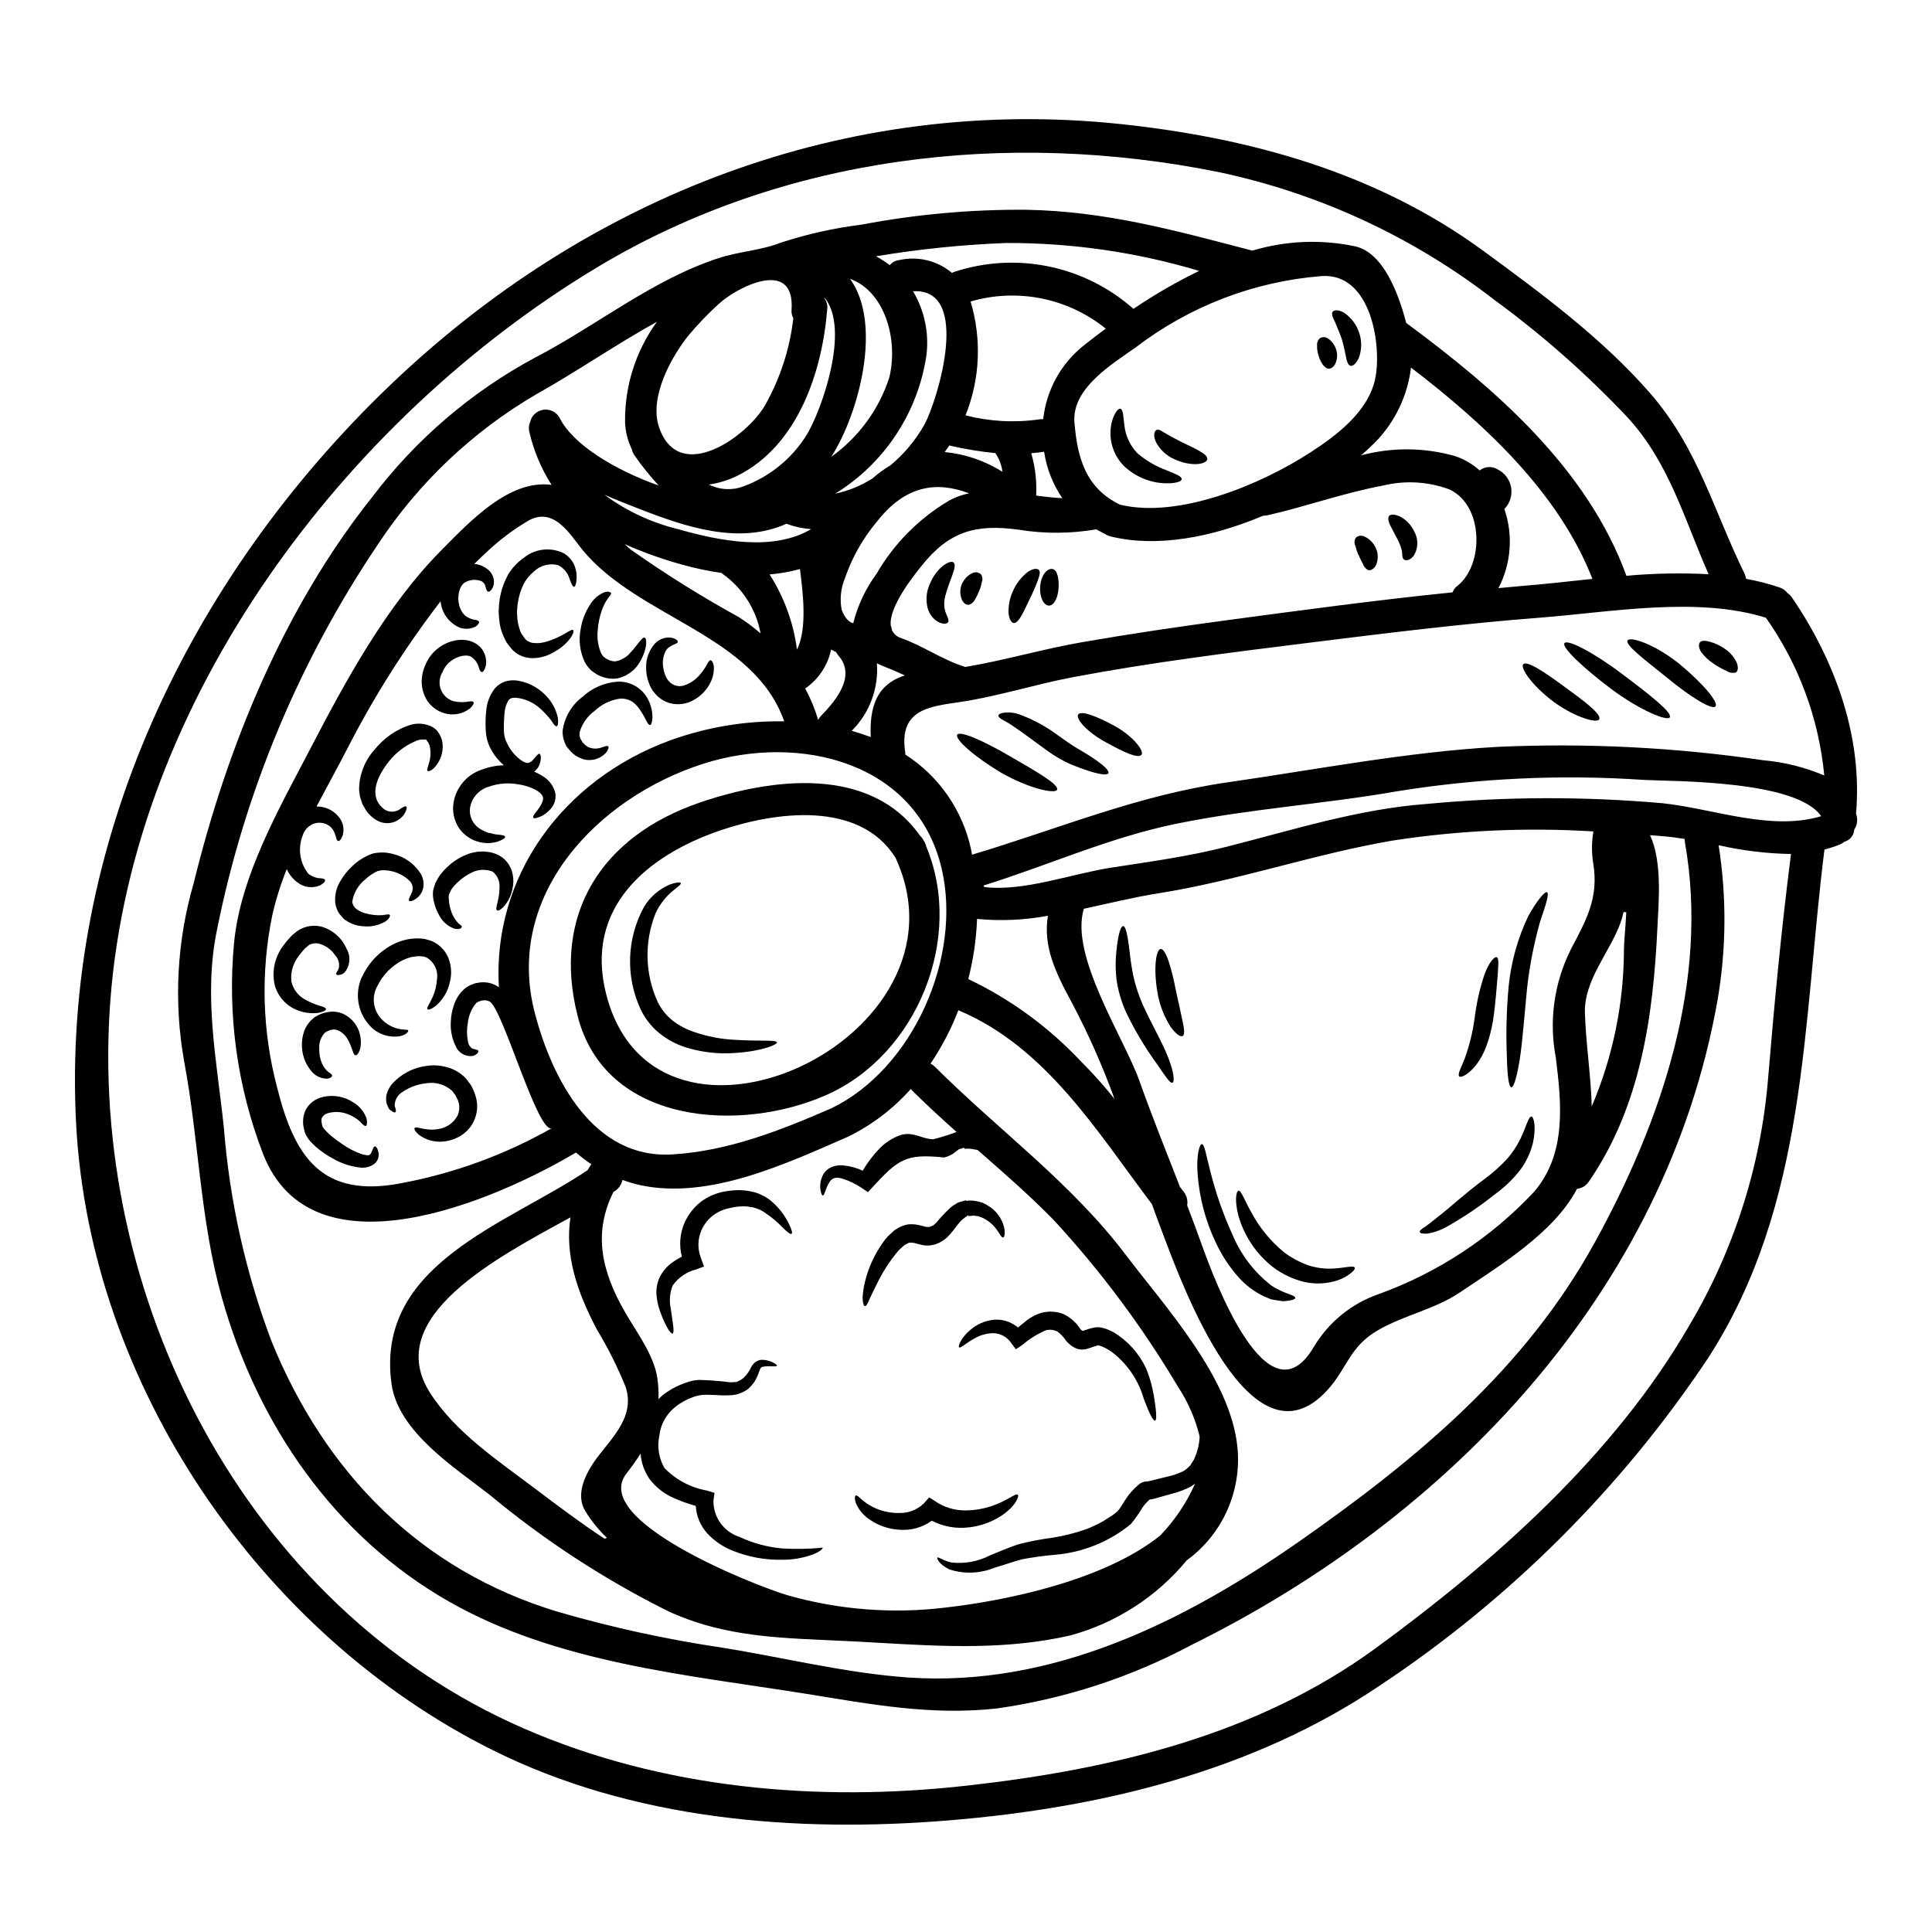 <?xml version="1.0" encoding="UTF-8"?>
<!-- Uploaded to: SVG Repo, www.svgrepo.com, Generator: SVG Repo Mixer Tools -->
<svg fill="#000000" width="800px" height="800px" version="1.1" viewBox="144 144 512 512" xmlns="http://www.w3.org/2000/svg">
 <g>
  <path d="m328.44 513.98-0.492 0.16c-0.672 0.293-1.457 0.523-2.039 0.848v-0.004c-1.195 0.582-2.312 1.316-3.32 2.18-2.144 1.84-3.516 4.418-3.844 7.223-0.641 2.953-0.164 6.039 1.34 8.66 3.043 3.117 6.981 5.203 11.27 5.973l2.012 0.609-0.293 1.969c-0.113 4.406 2.699 8.359 6.898 9.695 3.555 1.66 7.367 2.695 11.273 3.059 3.594 0.211 7.195 0.145 10.773-0.203 0.145 0.176-0.668 1.051-2.535 1.777-2.684 0.984-5.523 1.465-8.383 1.426-4.387 0.074-8.742-0.73-12.816-2.359-2.633-1.008-4.996-2.613-6.898-4.688-1.789-2-2.848-4.547-3-7.223-1.859-0.512-3.68-1.156-5.449-1.926-2.734-1.102-5.109-2.934-6.871-5.297-1.344-1.969-2.141-4.262-2.301-6.641-1.105 1.746-2.363 3.496-3.754 5.297-9.758 12.496 34.367 29.824 42.809 32.273h-0.004c13.555 3.84 27.738 4.941 41.723 3.238 16.742-1.895 42.402-7.398 56.934-19.105 3.848-4.004 6.973-8.645 9.23-13.719-0.352 0.23-0.695 0.469-1.078 0.727v0.004c-1.594 0.844-3.285 1.488-5.039 1.918-1.629 0.469-3.316 0.934-5.008 1.402l-0.906 0.145h0.004c-0.07 0.047-0.137 0.094-0.203 0.148-0.547 0.539-1.062 1.109-1.543 1.715-0.965 1.637-2.055 3.191-3.262 4.66-5.754 4.699-12.805 7.535-20.211 8.125-2.879 0.25-5.746 0.645-8.59 1.18-2.566 0.695-5.039 1.598-7.398 2.269-3.797 1.543-8.02 1.684-11.91 0.395-2.824-1.398-3.289-2.914-3.172-3.086 0.23-0.352 1.543 0.816 3.785 1.277v0.004c3.508 0.391 7.055-0.27 10.191-1.891 2.156-0.848 4.516-1.926 7.34-2.887 2.988-0.781 6.023-1.375 9.086-1.773 3.109-0.484 6.172-1.258 9.141-2.301 1.5-0.602 2.957-1.289 4.371-2.066 0.699-0.438 1.398-0.902 2.098-1.34 0.641-0.387 1.238-0.848 1.773-1.371 0.848-0.816 1.602-2.477 2.856-4.164 0.613-0.793 1.297-1.535 2.039-2.211l0.582-0.555c0.203-0.145 0.395-0.293 0.582-0.438 0.352-0.188 0.723-0.336 1.105-0.438 0.23-0.027 0.555-0.059 0.668-0.059l0.203-0.027 0.395-0.059c1.633-0.395 3.203-0.816 4.777-1.18h0.004c1.395-0.305 2.754-0.766 4.047-1.371 0.516-0.262 0.988-0.605 1.395-1.02l0.613-0.582c0.145-0.23 0.293-0.496 0.465-0.754l0.496-0.758 0.352-0.875v-0.004c0.234-0.527 0.43-1.07 0.582-1.629 0.336-1.195 0.531-2.426 0.582-3.668-1.148-4.719-3.109-9.203-5.797-13.254-9.438-15.883-20.516-30.727-33.062-44.289-6.379-6.469-13.164-12.406-20.008-18.379-0.324-0.059-0.582-0.086-0.934-0.145h0.004c-0.793-0.176-1.609-0.227-2.418-0.148l-0.324-0.293-0.32 0.145c-0.145 0.145-0.754 0.086-1.105 0.395l-1.18 0.902v0.004c-0.695 0.496-1.473 0.859-2.301 1.078l-0.172 0.059h-0.23c-10.047-1.051-12.055 0.523-18.875 7.918l-1.18 1.281-1.562-1.059c-1.664-1.133-3.488-2.008-5.414-2.59-1.574-0.395-2.418-0.09-3.09 0.789-1.25 1.84-1.398 3.844-1.922 3.727-0.203-0.027-0.395-0.438-0.551-1.219v-0.004c-0.23-1.246-0.094-2.531 0.395-3.699 0.375-1.016 1.109-1.855 2.066-2.363 1.086-0.578 2.32-0.812 3.543-0.668 1.785 0.164 3.527 0.637 5.152 1.398 1.285-2.207 2.84-4.242 4.633-6.059 1.383-1.371 3.027-2.449 4.832-3.176 3.699-1.484 5.973 0.848 9.23 0.906 2.094-0.527 4.152-1.172 6.176-1.926-4.019-3.609-8.012-7.25-11.852-11.062v-0.004c-0.098-0.109-0.188-0.227-0.266-0.348-4.672 5.269-10.336 9.574-16.664 12.672-16.367 7.133-36.926 16.832-55.273 12.785-1.52-0.355-3.016-0.805-4.484-1.344-0.223 1.102-0.848 2.082-1.746 2.758-0.203 0.145-0.469 0.293-0.668 0.465-5.328 10.691-3.32 20.824 3.231 32.066 2.941 5.066 7.422 11.02 8.387 17.004 0.297 1.926 0.414 3.875 0.348 5.824 0.363-0.406 0.758-0.785 1.18-1.133 1.426-1.109 2.992-2.019 4.66-2.715 0.715-0.301 1.445-0.562 2.184-0.785l0.523-0.145c0.27-0.082 0.539-0.141 0.816-0.18l1.277-0.16c2.711 0.059 5.414 0.262 8.098 0.609 0.449 0.039 0.898 0.031 1.344-0.027 0.184 0.004 0.367-0.004 0.551-0.027l0.758-0.352 0.395-0.176c0.211-0.133 0.414-0.281 0.609-0.438 0.293-0.293 0.609-0.582 0.875-0.902 0.512-0.648 0.953-1.352 1.309-2.098 0.469-0.98 1.375-1.684 2.445-1.891 1.195-0.074 2.387 0.188 3.441 0.758 0.637 0.352 0.961 0.582 0.93 0.754-0.031 0.172-0.465 0.23-1.18 0.203l-0.004 0.004c-0.918-0.09-1.848-0.043-2.754 0.145-0.395 0.203-0.438 0.293-0.727 1.047-0.297 0.934-0.691 1.832-1.184 2.684-0.32 0.492-0.68 0.961-1.078 1.395l-0.641 0.641-0.195 0.145c-0.082 0.074-0.172 0.145-0.266 0.203-0.039 0.012-0.078 0.031-0.113 0.055l-0.352 0.203v0.004c-1.227 0.723-2.625 1.117-4.051 1.137-2.707 0.172-5.414-0.352-7.801-0.031l-0.82 0.176c-0.035 0.004-0.27 0.062-0.301 0.062zm307.67-153.39c0.188 1.141-0.074 2.312-0.73 3.266v0.145c-0.133 1.461-1.168 2.684-2.59 3.059-0.348 0.309-0.75 0.555-1.18 0.727-1.336 0.539-2.707 0.984-4.106 1.34-5.852 46.535-4.484 93.859-30.781 134.69-22.969 34.465-52.582 64.008-87.102 86.898-33.547 22.66-73.824 32.355-113.8 35.676-40.934 3.406-84.23-0.059-121.46-18.695-61.402-30.664-106.41-96.625-110.17-165.5-4.047-74.391 29.852-144.97 83.027-195.96 52.418-50.266 121.01-77.086 193.93-69.34 34.332 3.668 67.734 12.93 95.898 33.547 15.52 11.387 31.508 23.152 44.234 37.742 12.672 14.531 16.715 30.812 25.016 47.789v-0.004c0.211 0.453 0.359 0.938 0.438 1.43 3.004 0.535 5.961 1.293 8.852 2.269 0.863 0.277 1.617 0.816 2.156 1.543 0.469 0.312 0.871 0.715 1.18 1.184 11.414 16.742 18.723 36.895 16.949 57.223 0.098 0.336 0.188 0.656 0.246 0.973zm-8.66-11.094c-1.434-15.039-6.762-29.441-15.461-41.789-18.289-5.707-41.004-1.484-59.762-0.027-20.383 1.574-40.652 4.078-60.949 6.609-21.055 2.621-42.141 5.242-62.977 9.176-9.984 1.895-19.887 5.098-29.914 6.582-7.805 1.18-16.16 1.805-14.531 13.074 0.051 0.277 0.07 0.562 0.059 0.844 8.914 5.715 15.184 14.75 17.414 25.102 0.117 0.469 0.172 0.965 0.266 1.43 22.773-6.785 43.742-15.723 67.648-19.16 23.648-3.41 47.672-8.07 71.582-9.406l-0.004-0.004c23.531-1.062 47.109 0.121 70.418 3.543 5.574 0.492 11.035 1.848 16.191 4.027zm-42.852 7.367c13.539 1.43 28.625 7.453 42.02 3.438-6.551-9.668-39.723-9.203-46.84-9.609h0.004c-21.934-1.5-43.969-0.484-65.668 3.027-19.309 3.379-39.055 4.633-58.273 8.562-17.734 3.613-34.043 11.039-51.223 16.398v-0.004c0.086 0.121 0.152 0.254 0.199 0.395 10.398 1.281 23.27-3.523 33.551-5.117 10.133-1.574 20.383-2.941 30.375-5.477 17.586-4.43 35.004-10.047 53.203-11.414v0.004c20.832-1.977 41.805-2.043 62.652-0.203zm34.043 13.457c-6.461-0.117-12.891-0.898-19.191-2.328 2.168 13.734 2.051 27.738-0.352 41.438-13.715 76.824-70.785 136.59-139.23 170.44-16.113 8.605-33.609 14.32-51.695 16.891-17.531 1.926-33.457-1.133-50.641-3.902-31.742-5.039-66.02-8.184-94.5-24.402-30.492-17.359-50.844-47.031-60.254-80.641-5.797-20.73-6.031-41.496-9.961-62.434h0.004c-2.824-15.754-1.965-31.945 2.504-47.312 8.91-36.371 24.008-73.188 47.555-102.66 11.52-15.137 26.148-27.629 42.906-36.633 16.367-8.5 30.984-20.59 48.633-26.371 5.562-1.801 11.184-2.008 16.598-4.133 6.949-2.258 14.098-3.848 21.348-4.75 14.34-2.723 28.91-4.039 43.504-3.934 21.172 0.352 39.723 5.535 60.02 10.832h0.004c8.848-2.66 18.223-3.051 27.258-1.137 7.477 1.688 11.5 12.594 13.512 20.297 23.559 17.387 47.992 38.527 58.359 67.008 7.242-0.656 14.52-0.797 21.781-0.414-6.469-14.562-10.426-29.672-21.727-41.816-10.684-11.301-22.371-21.605-34.918-30.785-21.574-16.758-46.68-28.391-73.414-34.016-55.887-11.207-115.04-4.394-164.39 25.223-67.008 40.246-123.01 114.62-129.1 194.26-5.969 78.246 35.445 160.72 109.56 193.02 36.777 16.016 77.898 19.598 117.5 15.141 38.293-4.277 76.672-13.336 108.24-36.398 31.566-23.066 63.133-51.109 82.969-85.27h-0.004c11.902-19.945 19.09-42.344 21.023-65.488 1.664-19.977 3.543-39.867 6.094-59.727zm-51.93 102.8c17.504-31.859 30.309-69.137 23.82-105.83-0.047-0.316-0.066-0.637-0.059-0.961-1.969-0.324-3.938-0.582-5.879-0.727-1.105-0.117-2.211-0.172-3.32-0.266 3.262 6.961 2.301 17.648 1.969 24.289-1.109 23.531-4.402 47.555-18.203 67.535h-0.004c-0.703 1.066-1.844 1.762-3.113 1.895-6.059 11.676-20.859 20.559-30.871 27.344-6.902 4.66-14.797 6.027-21.898 10.137-7.543 4.328-8.184 10.234-13.453 15.93-20.27 22.074-38.617-28.625-43.219-40.684-1.105-2.856-2.152-5.738-3.203-8.66-14.473-19.16-28.129-41.703-51.309-51.395v-0.004c-1.906 4.984-4.379 9.73-7.371 14.152 0.438 0.215 0.836 0.5 1.184 0.844 16.805 16.773 35.996 30.633 50.441 49.68 10.66 14.066 27.781 32.617 29.699 51.023 1.195 11.703-3.914 23.156-13.422 30.086-8.004 9.688-18.816 16.648-30.949 19.922-16.891 3.844-33.633 2.914-50.641 1.926-0.523 0-1.02-0.059-1.543-0.086-2.477-0.145-4.981-0.293-7.477-0.395-16.598-0.816-31.566-0.816-47-7.977l-0.004-0.004c-16.879-8.426-32.727-18.773-47.23-30.84-9.027-7.047-24.113-16.566-25.891-29.266-4.426-31.883 30.664-42.316 51.984-56.703 0.293-0.527 0.613-1.043 0.957-1.543-1.41-0.961-2.769-2-4.07-3.113-21.754 12.93-70.012 33.633-82.941 0.32-6.856-17.812-9.48-36.977-7.66-55.973 1.746-17.73 11.852-35.32 19.949-50.871 9.672-18.582 20.27-38.266 35.18-53.293 7.367-7.394 17.734-18.609 29.004-17.121v-0.004c-2.727-4.266-4.707-8.965-5.852-13.895-0.266-0.91-0.203-1.887 0.172-2.754 0.387-1.707 1.785-2.996 3.512-3.246 1.73-0.254 3.438 0.586 4.293 2.106 3.348 6.93 14.418 13.777 26.27 17.969-2.32-2.508-4.461-5.172-6.406-7.977-0.344-0.48-0.578-1.027-0.699-1.602-1.082-2.215-1.699-4.625-1.805-7.086-0.16-9.59 2.801-18.973 8.441-26.734-10.891 6.031-21.402 13.312-31.883 19.164-16.926 9.875-31.336 23.535-42.105 39.906-20.777 30.844-35.246 65.488-42.578 101.95-3.699 17.789-0.059 34.738 1.801 52.594h0.004c1.52 19.395 5.785 38.48 12.668 56.676 14.211 34.855 39.457 60.613 75.832 71.582 14.254 4.137 28.77 7.309 43.449 9.492 16.219 2.59 32.996 6.785 49.332 7.918 38.32 2.652 73.355-14.824 103.99-36.254 30.988-21.719 59.617-45.484 78.105-79.176zm8.266-87.379c-0.242 0.004-0.484-0.004-0.727-0.031-0.203 0.949-0.465 1.883-0.789 2.797-2.797 7.805-9.699 15.199-9.445 23.906 0.266 8.414 1.602 16.598 1.805 24.797l0.004 0.004c5.606-13.16 8.512-27.309 8.539-41.613-0.023-1.66 0.395-5.508 0.617-9.844zm-14.703 9.871c4.078-7.719 7.477-13.629 5.938-22.887-0.445-2.781-0.426-5.617 0.059-8.387-17.758-1.102-35.586-0.289-53.172 2.414-21 3.582-41.18 10.688-62.266 14.008-6.258 0.988-12.898 2.621-19.598 4.074-3.844 12.352 10.719 34.367 14.676 45.488 3.379 9.523 7.137 18.84 10.805 28.25 0.32 0.395 0.641 0.848 0.988 1.281 0.801 1.012 1.129 2.316 0.906 3.582 1.34 3.496 2.648 6.988 3.902 10.512 3.234 9.023 17.531 47.668 29.645 27.023v0.004c3.91-6.566 10.016-11.539 17.238-14.035 15.691-5.672 29.812-14.98 41.211-27.16 8.562-10.105 7.219-23.223 5.707-35.469v0.004c-1.871-9.738-0.477-19.82 3.965-28.688zm-13.629-96.273c6.176-0.469 12.699-1.223 19.363-1.926-8.91-22.887-28.801-41.266-48.078-55.996-0.902 7.438-4.219 14.375-9.445 19.742-1.18 1.18-2.449 2.363-3.785 3.523h-0.004c8.215-2.211 16.875-2.133 25.047 0.23 2.359 0.805 4.527 2.086 6.375 3.758 1.387-1.086 3.309-1.191 4.805-0.262 1.879 0.941 3.195 2.727 3.539 4.797 0.344 2.074-0.32 4.188-1.789 5.688 2.379 6.91 1.809 14.492-1.574 20.969 1.82-0.16 3.688-0.363 5.547-0.508zm-16.363-0.129c6.992-5.535 6.957-21.316-2.184-25.512v-0.004c-5.621-2.082-11.738-2.438-17.559-1.02-10.398 1.926-20.328 5.535-30.605 7.871h-0.004c-0.387 0.082-0.781 0.121-1.18 0.121-13.512 5.734-28.25 8.535-40.477 5.477v-0.004c-0.5-0.121-0.973-0.328-1.402-0.613-0.816-0.395-1.574-0.816-2.332-1.25-6.836 1.18-13.824 1.211-20.676 0.086-11.328-1.543-18.375 0.469-25.656 9.613-1.969 2.445-8.66 10.777-8.156 15.742h0.004c0.164 0.41 0.273 0.84 0.324 1.277 0.469 1.016 1.348 1.777 2.414 2.098 5.824 2.066 10.891 5.734 16.773 7.574 0.086 0.027 0.145 0.055 0.23 0.086 10.512-1.746 20.906-4.863 31.395-6.641 12.461-2.156 24.926-3.992 37.445-5.68 20.039-2.68 40.148-5.414 60.312-7.453h0.004c0.25-0.711 0.715-1.332 1.328-1.77zm-21.871-54.688c1.863-8.562-0.906-28.422-14.328-27.348h0.004c-17.816 1.441-34.844 7.984-49.043 18.84-6.117 4.367-17.008 10.805-16.309 19.832 0.754 9.52 3 17.504 12.082 21.898 15.551 3.754 37.277-5.301 50.383-13.805 6.906-4.461 15.32-10.762 17.211-19.418zm-64.039-18.668h0.004c5.555-3.773 11.379-7.137 17.418-10.066-16.59-4.961-33.82-7.453-51.137-7.394-11.562 0.441-23.09 1.621-34.508 3.523 1.281 0.68 2.496 1.469 3.637 2.359 0.609-0.75 1.488-1.234 2.449-1.34 4.949-1.141 10.148 0.109 14.035 3.375 0.168-0.094 0.344-0.172 0.523-0.23 16.469-5.457 34.594-1.734 47.582 9.77zm-13.16 9.691c1.863-1.484 3.812-2.973 5.82-4.457v0.004c-10.039-8.121-23.422-10.809-35.816-7.191 2.981 9.918 2.512 20.555-1.34 30.168 6.359 1.637 12.98 2.004 19.48 1.074 0.363-0.074 0.738-0.094 1.105-0.055 0.828-7.688 4.699-14.727 10.75-19.543zm-0.934 189.55c3.223 3.199 6.254 6.582 9.082 10.133-3.148-8.672-6.883-17.117-11.184-25.277-4.602-8.441-7.773-15.227-6.465-23.266h0.004c-6.195 1.156-12.516 1.441-18.789 0.84-0.195 5.379-0.977 10.723-2.324 15.93 11.148 5.312 21.211 12.648 29.676 21.641zm-11.676-149.77c2.332 0.32 4.66 0.582 6.93 0.695v0.004c-2.523-3.688-4.176-7.898-4.832-12.316-1.137 0.172-2.269 0.32-3.41 0.395 1.055 3.641 1.496 7.434 1.312 11.223zm-8.938-6.297h-0.004c-0.219-1.781-0.867-3.481-1.891-4.949-4.031-0.398-8.027-1.055-11.973-1.969-0.059-0.031-0.145-0.059-0.203-0.086-0.395 0.609-0.816 1.18-1.223 1.773 5.438 0.516 10.676 2.312 15.289 5.238zm-14.098 7.609c1.648-0.902 3.426-1.539 5.269-1.895-8.621-3.289-16.926-2.156-24.461 7.516-3.727 4.441-6.602 9.535-8.477 15.023-1.09 2.633-1.383 5.527-0.844 8.328 0.816 2.098 1.836 3.262 3.059 3.543 1.195-4.738 3.301-9.199 6.203-13.137 4.644-8.004 11.273-14.68 19.25-19.379zm-31.246 161.07c21.648-10.453 34.684-40.07 29.238-63.484-6.641-28.395-37.785-35.91-63.133-27.84-27.945 8.91-52.977 34.797-44.645 66.25 4.543 17.238 15.379 38.5 36.285 37.305 14.879-0.871 28.73-6.348 42.254-12.23zm21.648-216.52h-0.004c3.043 5.113 4.289 11.102 3.543 17.004-2.258 15.18-11.102 28.586-24.168 36.633 3.516-0.742 6.867-2.113 9.898-4.043 1.465-1.309 3.055-2.469 4.746-3.469 3.641-3.031 6.703-6.703 9.027-10.832 3.438-6.379 12.609-36.195-3.031-35.293zm-2.184 101.81c-1.105-0.496-2.18-1.02-3.316-1.488-1.281-0.523-2.707-1.047-4.078-1.715l-0.004-0.004c0.492 6.648-1.941 13.18-6.668 17.879 1.715 0.496 3.406 1.051 5.039 1.66-0.344-7.828 1.441-13.918 9.039-16.332zm-4.094-79.008c2.477-10.453-1.484-22.918-10.426-26.098 8.66 11.941 2.391 35.645-4.949 47.148h0.004c7.246-5.188 12.637-12.566 15.371-21.051zm-18.082 89.691c3.961-4.078 9.316-10.512 4.602-15.93-0.25-0.293-0.465-0.613-0.641-0.957-0.453-0.195-0.891-0.422-1.312-0.676-0.875 4.203-3.336 7.906-6.871 10.34 1.441 2.644 2.594 5.438 3.438 8.328 0.195-0.41 0.461-0.785 0.785-1.105zm0.93-110.52c0.555 0.777 0.805 1.73 0.699 2.68-1.34 16.746-7.805 36.258-23.82 44.238v-0.004c-2.375 1.168-4.922 1.957-7.543 2.332 2.832 1.438 6.141 1.617 9.113 0.496 7.031-2.574 12.984-7.445 16.895-13.828 3.871-6.496 11.473-27.812 4.656-36.168-0.012 0.086-0.012 0.172 0 0.254zm-7.336 92.984c2.824-5.562 1.543-15.492 0.789-21.344h-0.004c-2.629 0.727-5.316 1.203-8.035 1.426 3.856 6.023 6.332 12.824 7.25 19.918zm3.754-31.918v0.004c-2.238-0.172-4.441-0.652-6.551-1.43-12.492 5.621-26.586 0.875-38.734-3.84-3.027-1.18-6.297-2.449-9.492-3.844v-0.004c5.836 4.305 12.469 7.402 19.512 9.117 11.242 3.203 25.223 5.91 35.266 0zm-5.184-58.125c0.934-14.008-14.617-5.902-19.246-1.602-2.852 2.594-5.527 5.375-8.012 8.328-4.746 5.902-10.57 16.629-7.832 24.461 5.328 15.352 23.5 2.297 28.16-6.059v0.004c3.957-7.066 6.473-14.844 7.398-22.891-0.375-0.684-0.539-1.465-0.469-2.242zm-32.176 114.1c9.688-3.504 19.93-5.211 30.227-5.039-8.07-23.008-38.383-27.316-53.352-45.312-3.316-3.992-7.773-12.203-15.027-7.516v0.004c-3.457 2.078-6.695 4.496-9.668 7.223-1.371 1.25-2.754 2.562-4.078 3.871 1.527 0.156 2.957 0.824 4.051 1.895 0.66 0.688 1.062 1.582 1.133 2.531 0.07 0.648-0.043 1.301-0.316 1.895-0.469 0.848-0.934 1.137-1.25 1.02-0.32-0.117-0.469-0.641-0.641-1.277l-0.004-0.004c-0.125-0.688-0.582-1.266-1.223-1.543-0.996-0.348-2.074-0.379-3.086-0.09-0.539 0.148-1.043 0.395-1.488 0.727-0.449 0.43-0.789 0.957-0.988 1.543-0.488 1.355-0.559 2.828-0.203 4.223 0.254 1.098 0.832 2.094 1.66 2.856 0.656 0.469 1.398 0.809 2.184 0.992 0.844 0.086 1.34 0.266 1.426 0.582 0.086 0.32-0.23 0.754-0.875 1.25-1.316 0.68-2.852 0.785-4.25 0.293-2.848-1.219-4.793-3.906-5.066-6.988-9.488 12.344-17.82 25.531-24.895 39.402-2.477 4.805-5.269 9.84-7.981 14.996h-0.004c2.289-0.051 4.473 0.969 5.906 2.754 1.141 1.367 1.523 3.215 1.02 4.922-0.395 1.105-0.875 1.543-1.18 1.457-0.754-0.086-0.438-2.648-2.387-4.019-1.117-0.785-2.531-1.023-3.844-0.645-0.359 0.117-0.703 0.273-1.02 0.469-0.355 0.195-0.68 0.441-0.961 0.73-0.602 0.633-1.043 1.398-1.285 2.238-1.238 3.352-0.641 7.102 1.574 9.902 0.797 0.633 1.75 1.043 2.758 1.184 0.988 0 1.602 0.176 1.688 0.496 0.086 0.32-0.32 0.789-1.18 1.34v-0.004c-1.621 0.754-3.496 0.734-5.098-0.055-1.727-0.922-3.094-2.402-3.875-4.195-1.609 3.988-2.898 8.102-3.852 12.297-3.09 15.066-2.648 30.648 1.277 45.52 4.602 18.5 11.855 29.469 32.824 25.449 14.074-2.621 27.617-7.57 40.066-14.645-3.668 2.125-13.102-31.773-16.566-33.52-0.547-0.285-1.168-0.387-1.777-0.293-0.133 0.012-0.266 0.031-0.395 0.055l-0.875 0.324c-0.172 0.145-0.395 0.172-0.641 0.496-1.156 1.449-1.871 3.195-2.066 5.039-0.309 1.605-0.309 3.254 0 4.859 0.078 0.824 0.527 1.566 1.223 2.012 0.789 0.23 1.512 0.293 1.543 0.637 0.031 0.348-0.23 0.848-1.312 1.254l0.004 0.004c-1.949 0.367-3.891-0.68-4.66-2.508-1.035-2.07-1.488-4.383-1.312-6.691 0.055-1.348 0.301-2.684 0.73-3.965 0.441-1.559 1.273-2.981 2.414-4.133 0.684-0.715 1.523-1.262 2.449-1.602l0.875-0.324c0.395-0.086 0.961-0.172 1.426-0.23 1.711-0.172 3.43 0.281 4.832 1.285-1.699-29.168 16.676-54.883 45.391-65.426zm23.965-28.34c-1.16-6.352-4.754-12-10.016-15.742-0.125-0.09-0.242-0.188-0.352-0.293-3.539-0.496-7.043-1.238-10.484-2.211-5.184-1.43-10.254-3.238-15.168-5.414 0.543 0.539 1.113 1.043 1.715 1.516 9.148 6.445 18.648 12.379 28.453 17.773 2.062 1.301 4.019 2.766 5.852 4.375zm-44.203 219.67c3.902-5.766 11.355-11.738 8.355-20.211-2.106-5.152-4.609-10.137-7.481-14.91-5.512-10.367-8.535-20.035-7.051-29.793-19.715 10.777-49.988 26.527-37.188 46.535 6.754 10.543 18.141 18.027 27.945 25.453 5.969 4.516 12.023 9.055 18.312 13.195h0.004c0.184-0.109 0.379-0.199 0.582-0.262-2.195-2.094-4.113-4.465-5.707-7.051-2.613-4.25-0.195-9.348 2.227-12.957z"/>
  <path d="m604.25 319.6c0.496 1.34 0.32 2.332-0.266 2.621-0.812 0.211-1.68 0.07-2.383-0.395-1.203-0.531-2.356-1.176-3.438-1.922-1.328-0.844-2.484-1.93-3.406-3.207-0.609-1.074-0.668-2.008-0.23-2.504s1.398-0.465 2.504-0.145h-0.004c1.395 0.363 2.715 0.965 3.906 1.777 1.434 0.922 2.586 2.231 3.316 3.773z"/>
  <path d="m588.99 319.89c6.32 5.211 10.484 10.234 9.641 11.301-0.848 1.066-6.582-2.422-12.699-7.477-5.879-4.746-11.355-8.793-10.602-10.016 0.672-1.031 6.934 0.828 13.66 6.191z"/>
  <path d="m573.82 322.57c7.477 5.59 13.383 10.277 12.699 11.527-0.609 1.137-7.977-1.863-15.609-7.57-7.477-5.652-13.102-10.98-12.316-12.086 0.785-1.105 7.656 2.418 15.227 8.129z"/>
  <path d="m558.68 326.06c5.387 3.906 9.758 7.223 9.145 8.535-0.523 1.18-6.262-0.395-12.055-4.57-5.824-4.367-8.91-9-8.098-9.988 0.93-1.078 5.766 2.125 11.008 6.023z"/>
  <path d="m553.99 380.46c0.609 0.352-0.293 3.234-1.805 7.633h-0.004c-1.652 5.832-2.824 11.793-3.496 17.82-0.695 7.133-1.18 13.777-1.895 18.578-0.754 4.746-1.602 7.66-2.269 7.66-0.695-0.059-1.047-3.086-1.18-7.871-0.27-6.293-0.113-12.598 0.465-18.871 0.645-6.453 2.398-12.75 5.184-18.609 2.438-4.359 4.477-6.691 5-6.34z"/>
  <path d="m549.85 439.9c0.582 0.031 1.34 2.648 0.395 6.992l-0.004-0.004c-0.621 2.531-1.727 4.914-3.258 7.019-1.914 2.488-4.18 4.684-6.727 6.523-4.133 3.301-8.531 6.258-13.148 8.844-1.535 0.828-3.203 1.391-4.926 1.66-1.18 0.027-1.836-0.086-1.922-0.438-0.086-0.352 0.395-0.816 1.43-1.398 0.988-0.699 1.969-1.488 3.543-2.754 3.117-2.418 7.019-6.09 12.234-9.93 2.137-1.582 4.125-3.356 5.938-5.301 1.406-1.629 2.598-3.43 3.543-5.359 1.59-3.379 2.144-5.914 2.902-5.856z"/>
  <path d="m540.65 397.67c0.668 0.23 0.395 2.269 0.23 5.098-0.293 2.941-0.492 7.019-1.219 11.707-0.367 2.262-0.945 4.484-1.719 6.637-0.645 1.84-1.574 3.566-2.758 5.117-2.098 2.648-4.078 3.465-4.484 3.027-0.496-0.551 0.465-2.184 1.484-4.773 1.254-3.488 2.133-7.102 2.625-10.777 0.488-3.984 1.387-7.906 2.68-11.707 1.207-3.106 2.551-4.531 3.16-4.328z"/>
  <path d="m518.78 284.83c1.137 1.992 1.102 4.445-0.094 6.402-1.18 1.547-2.473 1.402-2.793 0.875-0.438-0.551-0.203-1.484-0.395-2.211v-0.004c-0.254-1.008-0.629-1.984-1.109-2.91-1.34-2.707-2.856-4.773-2.387-6.027 0.395-1.367 4.738-0.379 6.777 3.875z"/>
  <path d="m508.63 289.28c0.672 1.488 0.648 3.191-0.059 4.66-0.699 1.074-1.543 1.367-2.125 1.074-0.617-0.383-1.078-0.969-1.312-1.656-0.352-0.672-0.672-1.281-1.02-2.098-0.395-0.785-0.688-1.617-0.875-2.477-0.379-0.699-0.367-1.551 0.031-2.242 0.59-0.586 1.484-0.742 2.242-0.395 1.395 0.617 2.508 1.734 3.117 3.133z"/>
  <path d="m504.21 232.23c0.723 2.16 0.68 4.504-0.113 6.641-0.758 1.598-1.688 2.297-2.301 2.035-0.613-0.266-0.934-1.277-1.133-2.531-0.293-1.312-0.582-2.887-1.109-4.633-0.609-1.715-1.309-3.231-1.715-4.309-0.641-1.25-1.105-2.332-0.641-2.856 0.438-0.465 1.488-0.523 2.941 0.266l-0.008-0.004c1.934 1.285 3.371 3.184 4.078 5.391z"/>
  <path d="m503.02 479.94c0.145 0.324-0.23 0.848-1.18 1.574-1.352 1.016-2.898 1.742-4.543 2.129-2.504 0.617-5.117 0.645-7.633 0.086-3.043-0.73-5.898-2.09-8.387-3.988-4.348-3.434-7.512-8.137-9.055-13.457-1.105-4.164-0.609-6.582-0.027-6.727 0.699-0.172 1.543 2.332 3.262 5.449l0.004-0.004c2.18 4.18 5.184 7.875 8.824 10.863 1.98 1.492 4.18 2.672 6.519 3.492 1.93 0.609 3.949 0.898 5.973 0.848 3.535-0.117 5.891-0.961 6.242-0.266z"/>
  <path d="m498.13 236.75c0.391 1.301 0.25 2.707-0.395 3.902-0.613 0.934-1.398 1.223-2.012 0.988-0.625-0.32-1.137-0.828-1.457-1.457-0.391-0.652-0.688-1.355-0.875-2.094-0.262-0.789-0.379-1.617-0.344-2.449-0.094-0.746 0.18-1.492 0.727-2.004 0.668-0.41 1.512-0.387 2.152 0.059 1.066 0.73 1.848 1.809 2.203 3.055z"/>
  <path d="m487.24 487.95c0.027 0.352-0.699 0.609-2.125 0.789v-0.004c-0.402 0.074-0.812 0.105-1.223 0.09-0.395-0.059-0.902-0.117-1.398-0.203-0.496-0.086-1.051-0.203-1.633-0.293-0.551-0.23-1.105-0.465-1.715-0.695v-0.004c-2.731-1.258-5.156-3.09-7.117-5.367-2.344-2.695-4.305-5.703-5.82-8.938-2.734-5.746-4.375-11.949-4.84-18.293-0.348-4.953 0.527-7.832 1.137-7.832 0.727 0.027 1.133 2.969 2.269 7.309h0.004c1.434 5.742 3.391 11.336 5.852 16.715 2.195 5.262 5.707 9.871 10.195 13.383 3.477 2.356 6.414 2.527 6.414 3.344z"/>
  <path d="m457.27 261.21c3.543 1.746 6.785 3.09 6.672 4.457-0.113 1.367-4.25 2.156-8.824-0.027-2.098-0.926-3.805-2.555-4.832-4.602-0.816-1.895-0.266-2.941 0.32-3.148 0.641-0.23 1.516 0.609 2.449 1.047 1.016 0.645 2.473 1.398 4.215 2.273z"/>
  <path d="m457.39 414.65c0.465 2.098 0.641 3.582 0 3.906-0.582 0.293-1.773-0.523-3.117-2.363-1.633-2.539-2.777-5.363-3.379-8.32-1.312-6.781-0.609-12.203 0.668-12.375 1.398-0.172 2.945 5.156 4.137 11.359 0.672 3.078 1.312 5.812 1.691 7.793z"/>
  <path d="m453.29 268.69c2.363 0.934 3.938 1.602 3.871 2.297-0.062 0.695-1.746 1.18-4.602 1.078v0.004c-3.91-0.191-7.629-1.746-10.512-4.398-3.004-2.894-4.336-7.113-3.543-11.211 0.207-1.145 0.621-2.238 1.227-3.231 0.438-0.641 0.848-0.988 1.18-0.902 0.336 0.086 0.555 0.523 0.699 1.312 0.086 0.727 0.203 1.746 0.352 2.969v-0.004c0.281 2.836 1.512 5.496 3.496 7.547 2.316 1.969 4.969 3.508 7.832 4.539z"/>
  <path d="m453.57 424.23c1.574 3.961 1.715 6.402 1.18 6.691-0.668 0.324-2.07-1.969-4.25-5.094-3.117-4.297-5.84-8.867-8.125-13.66-1.242-2.769-2.086-5.703-2.504-8.711-0.281-2.496-0.281-5.016 0-7.512 0.395-4.106 1.105-6.496 1.773-6.523 0.668-0.027 1.223 2.562 1.688 6.496 0.203 2.066 0.496 4.047 0.965 6.523v-0.004c0.582 2.676 1.43 5.285 2.535 7.789 2.363 5.266 5.254 10.098 6.738 14.004z"/>
  <path d="m449.79 513.93c0.668 4.047 0.816 6.375 0.32 6.551-0.496 0.172-1.602-2.035-3-5.793-1.379-4.836-4.254-9.105-8.211-12.203l-0.145-0.117c-0.586-0.422-1.199-0.801-1.836-1.133-0.293-0.145-0.496-0.203-0.758-0.352-0.367-0.156-0.746-0.273-1.137-0.352 0 0.031-0.555 0.117-1.34 0.395-0.395 0.145-0.848 0.32-1.457 0.492h0.004c-0.348 0.117-0.711 0.188-1.078 0.203-0.652 0.074-1.316-0.016-1.926-0.258-1.047-0.461-1.977-1.156-2.707-2.039-0.613-0.965-1.402-1.805-2.328-2.477-0.934-0.445-1.992-0.559-3-0.324-2.273 0.977-4.387 2.293-6.258 3.906l-1.719 1.133-1.18-1.574h-0.004c-1.047-1.617-2.82-2.617-4.746-2.68-1.672 0.012-3.312 0.441-4.777 1.25-2.621 1.398-3.938 2.824-4.328 2.508-0.172-0.145-0.086-0.641 0.324-1.457 0.645-1.199 1.523-2.262 2.59-3.117 1.68-1.488 3.769-2.43 5.996-2.707 1.496-0.18 3.012 0.031 4.402 0.609 0.82 0.371 1.59 0.844 2.297 1.398 0.582-0.465 1.137-0.93 1.719-1.398h0.004c1.32-1.141 2.867-1.996 4.539-2.504 1.922-0.484 3.945-0.363 5.797 0.352 1.789 0.867 3.309 2.207 4.394 3.875 0.164 0.242 0.383 0.441 0.641 0.582h0.086c0.293-0.086 0.699-0.23 1.18-0.395h0.004c0.523-0.184 1.059-0.328 1.602-0.438 0.793-0.195 1.625-0.184 2.418 0.027 0.465 0.109 0.926 0.254 1.367 0.438 0.559 0.223 1.102 0.477 1.629 0.758 3.738 2.281 6.723 5.613 8.582 9.578 0.945 2.34 1.629 4.773 2.039 7.262z"/>
  <path d="m439.42 336.4c4.953 2.754 7.977 6.727 7.051 7.66-0.992 1.02-4.777-0.789-9.465-3.379-5.039-2.754-7.977-6.203-7.281-7.312 0.758-1.195 5.094 0.527 9.695 3.031z"/>
  <path d="m434.15 345.23c2.477 1.688 3.871 3.059 3.582 3.668-0.293 0.609-2.211 0.352-5.117-0.555-1.457-0.465-3.117-1.074-4.953-1.836-2.082-0.926-4.059-2.066-5.902-3.406-3.754-2.68-6.871-5.098-9.203-6.613v0.004c-0.898-0.641-1.84-1.215-2.824-1.719-0.789-0.438-1.18-0.82-1.137-1.18 0.043-0.363 0.582-0.555 1.457-0.727 1.316-0.164 2.648-0.031 3.906 0.391 3.809 1.379 7.391 3.324 10.625 5.769 1.867 1.281 3.523 2.535 5.039 3.379 1.73 1.016 3.273 1.949 4.527 2.824z"/>
  <path d="m429.37 501.43-0.262-0.117c0.027 0 0.086 0.031 0.113 0.031 0.031 0 0.094 0.055 0.148 0.086z"/>
  <path d="m422.94 294.79c1.371 0.266 1.719 2.887 1.602 5.012-0.145 2.477-1.18 4.723-2.562 4.688-1.383-0.035-2.504-2.156-2.332-5.066 0.293-3.293 2.004-4.863 3.293-4.633z"/>
  <path d="m411.8 344.5c7.086 4.078 12.812 7.394 12.348 8.766-0.395 1.223-7.394-0.23-14.824-4.488-7.281-4.328-12.348-8.938-11.648-10.078 0.703-1.133 7.043 1.633 14.125 5.801z"/>
  <path d="m419.29 295.02c0.523 0.496 0.172 1.574-0.293 2.887-0.59 1.578-1.262 3.121-2.012 4.629-1.746 3.613-2.883 6.434-4.25 6.582-0.641 0.031-1.312-0.961-1.457-2.621-0.086-2.094 0.344-4.176 1.254-6.059 0.875-1.922 2.203-3.602 3.871-4.894 1.387-0.898 2.406-0.957 2.887-0.523z"/>
  <path d="m413.71 540.12c0.523 0.293-0.641 3.316-4.832 5.879-2.445 1.496-5.191 2.438-8.039 2.758-3.402 0.434-6.856-0.176-9.902-1.75-2.481 1.789-5.516 2.637-8.559 2.391-2.824-0.148-5.551-1.074-7.875-2.68-1.609-1.035-2.875-2.523-3.641-4.281-0.465-1.254-0.32-1.926-0.086-2.098 0.32-0.176 0.844 0.395 1.688 1.133 1.121 0.953 2.379 1.73 3.731 2.305 1.988 0.836 4.137 1.238 6.297 1.18 2.371 0.027 4.656-0.895 6.348-2.562l1.398-1.574 1.922 1.223 0.699 0.438c2.332 1.305 4.988 1.918 7.66 1.777 2.336-0.082 4.644-0.535 6.844-1.34 3.812-1.383 5.766-3.25 6.348-2.797z"/>
  <path d="m410.15 469.52c0.293 1.543-0.027 2.418-0.32 2.418-0.395 0.059-0.727-0.699-1.457-1.719h0.004c-0.93-1.441-2.227-2.606-3.754-3.379-0.473-0.219-0.961-0.406-1.457-0.555l-0.613-0.055c-0.258-0.074-0.523-0.094-0.789-0.059-0.395 0.027-0.754 0.059-1.133 0.113l-0.086-0.32-0.031 0.117-0.348 0.293c-0.246 0.094-0.465 0.242-0.641 0.438-0.238 0.164-0.465 0.348-0.672 0.551-0.906 0.816-1.777 2.269-3.176 3.844-0.816 0.934-1.816 1.688-2.938 2.215-1.301 0.605-2.754 0.797-4.164 0.555-1.25-0.266-2.156-0.582-2.68-0.641h-0.004c-0.211-0.023-0.426-0.031-0.641-0.027-0.086 0.027-0.145 0.055-0.199 0.027-0.055-0.027-0.09-0.059-0.352 0.086l-0.582 0.32-0.324 0.145-0.086 0.059-0.695 0.613c-0.559 0.473-1.062 1-1.516 1.574-1.727 2.152-3.238 4.473-4.516 6.918-0.551 1.047-0.988 2.066-1.457 2.914-0.395 0.844-0.727 1.574-1.047 2.211-0.523 1.34-0.961 2.039-1.281 1.969-0.324-0.07-0.551-0.848-0.609-2.301 0.059-0.723 0.145-1.629 0.32-2.707 0.23-1.02 0.469-2.184 0.875-3.438h-0.004c0.953-2.988 2.363-5.809 4.176-8.363 0.539-0.812 1.172-1.559 1.895-2.215l1.18-1.078 0.555-0.352 0.293-0.172 0.582-0.324v0.004c0.648-0.316 1.332-0.547 2.039-0.699 0.695-0.086 1.398-0.086 2.094 0 1.344 0.199 2.215 0.523 2.856 0.637 0.555 0 0.82 0.117 1.344-0.172l0.641-0.293c0.086-0.086 0.113-0.145 0.199-0.23h-0.004c0.059-0.062 0.129-0.113 0.207-0.145l0.395-0.395c1.152-1.395 2.394-2.707 3.727-3.938 0.406-0.336 0.848-0.641 1.309-0.898 0.457-0.316 0.973-0.535 1.516-0.645l0.789-0.23 0.395-0.09 0.035 0.09 0.324 0.059h0.055l0.117-0.086c0.395 0.027 0.754-0.031 1.133 0 0.938 0.078 1.863 0.273 2.754 0.582 0.73 0.32 1.422 0.719 2.07 1.18 1.895 1.336 3.215 3.332 3.699 5.594z"/>
  <path d="m404.01 296.24c0.414 0.66 0.457 1.484 0.121 2.184-0.109 0.777-0.332 1.535-0.672 2.242-0.277 0.75-0.629 1.473-1.051 2.156-0.293 0.668-0.852 1.184-1.543 1.426-0.668 0.145-1.398-0.23-1.922-1.223h0.004c-0.586-1.332-0.605-2.844-0.062-4.191 0.562-1.355 1.629-2.445 2.973-3.031 0.742-0.289 1.582-0.117 2.152 0.438z"/>
  <path d="m396.73 293.1c1.02 0.961-1.047 4.484-2.125 8.5-0.465 1.457-0.492 3.016-0.086 4.488 0.395 1.18 1.105 2.152 0.758 2.754-0.266 0.551-1.633 0.816-3.441-0.555h0.004c-1.027-0.879-1.75-2.062-2.066-3.375-0.332-1.492-0.312-3.035 0.059-4.516 1.688-5.883 6.086-8.242 6.898-7.297z"/>
  <path d="m389.48 368.38c10.078 24.113-2.363 55.07-26.371 65.754-22.742 10.137-58.738 8.039-66.047-20.969-6.844-26.996 6.434-47.555 32.273-56.438 19.164-6.582 45.316-9.898 58.477 8.738l0.004 0.004c0.422 0.391 0.766 0.855 1.02 1.367 0.297 0.477 0.516 1 0.645 1.543zm-84.859 38.992c13.047 51.637 98.922 11.738 76.676-36.102-9.609-15.227-31.859-12.172-46.535-7.164-19.336 6.633-35.914 20.496-30.141 43.27z"/>
  <path d="m353.05 468.29c0.758 1.543 1.02 2.477 0.727 2.68-0.293 0.203-1.074-0.395-2.269-1.547-1.512-1.609-3.211-3.027-5.066-4.219-0.543-0.383-1.141-0.68-1.773-0.875-0.641-0.27-1.32-0.438-2.012-0.496-0.723-0.137-1.457-0.18-2.188-0.117-0.891 0.008-1.781 0.125-2.648 0.352-1.664 0.266-3.246 0.902-4.633 1.863-1.438 1.043-2.574 2.449-3.289 4.074-1.016 2.32-1.078 4.949-0.172 7.312l0.848 2.328-2.156 0.789-0.004-0.004c-2.481 0.641-4.656 2.137-6.144 4.223-0.77 1.945-0.953 4.074-0.523 6.117 0.582 3.961 1.047 6.465 0.492 6.641-0.492 0.145-1.891-1.895-3.344-5.973v0.004c-0.422-1.168-0.707-2.383-0.848-3.613-0.23-1.613-0.051-3.254 0.523-4.777 0.715-1.719 1.883-3.215 3.379-4.328 0.867-0.641 1.789-1.203 2.754-1.688-0.789-3.008-0.531-6.191 0.727-9.031 1.082-2.434 2.816-4.519 5.012-6.027 2.039-1.32 4.363-2.141 6.781-2.387 2.086-0.316 4.211-0.23 6.262 0.258 0.969 0.203 1.898 0.559 2.758 1.055 0.812 0.387 1.566 0.887 2.242 1.48 1.91 1.637 3.461 3.644 4.566 5.906z"/>
  <path d="m349.9 420.24c0.117 0.582-3.902 2.332-10.949 2.793h-0.004c-4.195 0.34-8.414-0.086-12.461-1.25-2.516-0.691-4.883-1.836-6.988-3.379-2.363-1.738-4.281-4.016-5.594-6.641-4.191-8.789-3.879-19.062 0.848-27.578 1.574-2.516 3.867-4.5 6.578-5.707 1.867-0.695 2.941-0.727 3.086-0.465 0.176 0.352-0.789 0.988-2.211 2.152-1.875 1.582-3.387 3.547-4.43 5.766-3.094 7.652-2.883 16.246 0.586 23.734 0.965 1.906 2.336 3.578 4.016 4.894 1.672 1.27 3.543 2.254 5.535 2.91 3.555 1.23 7.266 1.938 11.02 2.102 6.598 0.402 10.82-0.062 10.969 0.668z"/>
  <path d="m333.16 320.44c0.117 1.508-0.176 3.023-0.855 4.379-0.996 2.047-2.617 3.719-4.629 4.777-1.312 0.719-2.789 1.07-4.285 1.02-1.703-0.031-3.344-0.637-4.66-1.719-0.34-0.234-0.645-0.516-0.898-0.844l-0.395-0.438-0.172-0.234-0.117-0.086-0.027-0.059-0.176-0.23-0.434-0.754-0.004-0.004c-0.199-0.383-0.375-0.777-0.527-1.18-0.492-1.285-0.75-2.644-0.754-4.019-0.086-2.398 0.762-4.738 2.359-6.527 1.172-1.238 2.894-1.797 4.574-1.484 1.047 0.293 1.484 0.727 1.457 1.051-0.059 0.723-2.418 0.723-3.32 2.648h-0.004c-0.574 1.277-0.766 2.695-0.551 4.078 0.117 0.824 0.344 1.625 0.672 2.387 0.078 0.141 0.145 0.285 0.203 0.438l0.395 0.613 0.059 0.055 0.086 0.117 0.234 0.203v0.004c0.105 0.156 0.238 0.289 0.395 0.391 1.141 0.895 2.688 1.062 3.992 0.438 1.395-0.547 2.633-1.426 3.609-2.562 0.703-0.809 1.328-1.688 1.867-2.621 0.395-0.816 0.727-1.34 1.047-1.312 0.316 0.031 0.656 0.547 0.859 1.477z"/>
  <path d="m316.91 334.16c-0.086 1.18-0.289 1.895-0.609 1.969-0.789 0.172-1.371-2.68-3.641-5.211-1.18-1.344-2.961-1.992-4.727-1.719-2.418 0.43-4.656 1.566-6.434 3.262-1.895 1.395-3.269 3.383-3.906 5.648 0.059 0.352-0.113 0.789 0.059 1.105h0.004c0.066 0.18 0.113 0.367 0.145 0.555 0.117 0.156 0.223 0.324 0.316 0.496 0.098 0.137 0.172 0.281 0.234 0.438l0.613 0.609c0.395 0.395 0.496 0.352 0.789 0.609 1.105 0.539 2.379 0.609 3.539 0.207 0.961-0.293 1.602-0.609 1.867-0.352 0.23 0.176 0.145 0.961-0.816 1.969-1.531 1.484-3.742 2.039-5.797 1.457-0.703-0.246-1.375-0.566-2.008-0.961l-0.684-0.523c-0.34-0.293-0.652-0.613-0.934-0.961-0.262-0.293-0.523-0.609-0.789-0.934-0.203-0.395-0.395-0.816-0.555-1.25h0.004c-0.344-0.895-0.512-1.84-0.496-2.797 0.449-3.594 2.332-6.856 5.215-9.051 2.566-2.394 5.875-3.832 9.375-4.078 3.18-0.133 6.176 1.488 7.805 4.223 0.938 1.605 1.43 3.43 1.43 5.289z"/>
  <path d="m314.84 312.98c0.555 0.145 0.848 2.594-1.078 6.117-1.23 2.348-3.418 4.051-6 4.66-0.836 0.141-1.691 0.148-2.531 0.027-0.824-0.133-1.629-0.379-2.387-0.727l-0.438-0.199v-0.004c-0.223-0.102-0.426-0.234-0.609-0.391-0.418-0.25-0.812-0.531-1.184-0.844-0.668-0.645-1.23-1.391-1.66-2.215-1.297-2.75-1.664-5.848-1.047-8.82 0.367-2.293 1.223-4.477 2.504-6.41 0.867-1.43 2.16-2.551 3.699-3.203 1.105-0.352 1.66-0.086 1.805 0.172 0.203 0.324-0.395 0.789-0.875 1.516h0.004c-0.668 0.973-1.195 2.031-1.574 3.148-0.598 1.723-0.957 3.516-1.074 5.332-0.211 2.023 0.102 4.07 0.898 5.941 0.168 0.355 0.395 0.68 0.672 0.961 0.117 0.113 0.266 0.172 0.395 0.293 0.059 0.059 0.117 0.145 0.203 0.172l0.395 0.203c0.34 0.207 0.715 0.355 1.105 0.438 0.34 0.094 0.691 0.133 1.047 0.113 1.508-0.266 2.879-1.047 3.871-2.211 2.141-2.262 3.16-4.301 3.859-4.07z"/>
  <path d="m296.76 295.75c0.027 0.496 0.055 0.934 0.055 1.371-0.055 1.602-0.395 2.418-0.727 2.391-0.336-0.027-0.668-0.789-1.133-2.07l-0.004-0.004c-0.457-1.598-1.566-2.93-3.059-3.668-2.281-0.59-4.711 0.047-6.406 1.688-0.539 0.453-1.035 0.949-1.484 1.488-0.492 0.578-0.914 1.215-1.25 1.895-0.738 1.496-1.242 3.098-1.488 4.746-0.199 0.875-0.145 1.715-0.262 2.562 0.059 0.844 0.059 1.656 0.172 2.445h0.004c0.105 0.699 0.27 1.391 0.496 2.066 0.117 0.293 0.203 0.555 0.293 0.848l-0.004-0.004c0.195 0.367 0.418 0.719 0.668 1.047l0.555 0.789h0.004c0.16 0.172 0.332 0.328 0.523 0.469 0.418 0.266 0.883 0.449 1.367 0.551 1.141 0.168 2.301 0.09 3.406-0.234 4.574-1.223 6.844-3.613 7.398-3.148 0.551 0.262-0.875 3.902-6.234 6.434v0.004c-1.562 0.707-3.266 1.047-4.981 0.992-1.09-0.066-2.152-0.363-3.117-0.875-0.531-0.281-1.02-0.637-1.453-1.051l-0.172-0.145-0.266-0.293-0.199-0.23-0.395-0.496c-0.301-0.355-0.582-0.727-0.844-1.105-0.266-0.523-0.555-1.047-0.789-1.602v-0.004c-0.465-1.027-0.797-2.113-0.992-3.231-0.168-1.078-0.266-2.168-0.289-3.262 0.016-1.102 0.102-2.199 0.262-3.289 0.34-2.191 1.051-4.309 2.098-6.266l0.172-0.395 0.027-0.027 0.145-0.23 0.059-0.059 0.086-0.145 0.395-0.555h0.004c0.301-0.438 0.645-0.848 1.02-1.223 0.707-0.793 1.512-1.496 2.391-2.098 3.027-2.473 7.234-2.922 10.715-1.137 1.285 0.793 2.269 1.992 2.797 3.41 0.172 0.539 0.32 1.09 0.438 1.648z"/>
  <path d="m291.86 334.34c0.145 1.312-0.031 2.039-0.324 2.125-0.352 0.113-0.816-0.496-1.484-1.574h0.004c-0.973-1.254-2.066-2.402-3.266-3.438-1.703-1.422-3.789-2.305-5.996-2.535-1.078-0.055-1.602 0.117-2.039 0.672-0.613 1.016-0.973 2.164-1.047 3.348-0.148 1.531-0.207 3.066-0.176 4.606 0 1.191 0.289 2.363 0.84 3.418 0.906 1.965 2.352 3.633 4.164 4.809 0.668 0.32 1.18 0.523 1.629 0.352 0.23-0.031 0.438-0.266 0.699-0.352 0.203-0.203 0.395-0.438 0.582-0.609 0.695-0.848 1.18-1.488 1.516-1.402 0.293 0.09 0.523 0.848 0.199 2.273h0.004c-0.113 0.41-0.266 0.805-0.465 1.18-0.293 0.496-0.68 0.934-1.137 1.285 0.883 0.383 1.73 0.84 2.535 1.371 1.539 0.984 2.637 2.527 3.059 4.309 0.266 1.539-0.211 3.113-1.285 4.25-0.629 0.715-1.379 1.316-2.211 1.777-1.371 0.641-2.152 0.789-2.332 0.496-0.176-0.293 0.266-0.988 1.105-1.969 0.699-0.988 1.926-2.754 1.344-3.754-0.395-1.078-2.824-2.418-5.562-2.973-0.699-0.113-1.43-0.262-2.156-0.32-0.734-0.082-1.473-0.102-2.211-0.059-1.52 0.082-3.023 0.383-4.453 0.902-2.547 0.789-4.422 2.957-4.836 5.594-0.281 2.129 0.68 4.234 2.473 5.414 0.754 0.516 1.578 0.914 2.449 1.18 0.789 0.086 1.457 0.395 2.152 0.438 1.402 0.086 2.184 0.293 2.242 0.609 0.059 0.32-0.668 0.789-1.969 1.277v0.004c-0.895 0.25-1.82 0.383-2.754 0.395-1.305-0.031-2.594-0.32-3.785-0.848-1.508-0.715-2.801-1.805-3.758-3.172-1.066-1.656-1.605-3.598-1.539-5.566 0.262-4.519 3.246-8.43 7.539-9.871 1.887-0.723 3.883-1.121 5.906-1.18-1.223-1.047-2.266-2.285-3.086-3.668-1.016-1.645-1.598-3.519-1.691-5.449-0.121-1.773-0.082-3.559 0.117-5.324 0.16-2.148 0.949-4.203 2.269-5.906 0.832-0.965 1.941-1.648 3.176-1.969 1.059-0.246 2.156-0.266 3.219-0.055 3.035 0.578 5.777 2.195 7.746 4.574 1.301 1.531 2.191 3.367 2.594 5.336z"/>
  <path d="m279.84 375.59c0.285 1.309 0.273 2.66-0.031 3.961-0.328 1.758-1.133 3.391-2.328 4.723-0.848 0.902-1.547 1.18-1.777 0.961-0.641-0.438 0.699-2.652 0.668-6.059 0.133-1.617-0.555-3.191-1.832-4.195-1.895-0.742-4.019-0.598-5.793 0.395-1.105 0.555-2.137 1.25-3.059 2.07-0.445 0.379-0.867 0.785-1.254 1.223-0.395 0.438-0.496 0.695-0.816 1.02l-0.395 0.871-0.203 0.438-0.031 0.059h-0.027c-0.055 0.391-0.062 0.789-0.027 1.18 0.051 0.918 0.203 1.828 0.465 2.707 0.328 1.258 0.934 2.418 1.777 3.406 0.469 0.641 1.281 0.906 1.223 1.25-0.059 0.348-0.555 0.848-2.098 0.469-1.785-0.68-3.234-2.027-4.047-3.758-0.613-1.105-1.055-2.301-1.309-3.543-0.18-0.75-0.25-1.527-0.207-2.297l0.031-0.352 0.027-0.145 0.117-0.496 0.145-0.465 0.293-0.934c0.395-0.828 0.863-1.617 1.398-2.359 0.496-0.66 1.051-1.273 1.656-1.836 1.223-1.199 2.629-2.191 4.164-2.945 0.824-0.395 1.684-0.719 2.566-0.957l1.426-0.262c0.105-0.004 0.215-0.016 0.32-0.031h0.395l0.523-0.027h0.523l0.758 0.086c0.496 0.027 0.984 0.113 1.457 0.266 0.918 0.254 1.781 0.668 2.562 1.219 1.414 1.07 2.391 2.621 2.738 4.359zm-17.035 5.117c-0.031-0.086-0.031-0.145-0.031 0z"/>
  <path d="m271.33 315.55c1.23 1.344 1.75 3.195 1.398 4.984-0.352 1.074-0.699 1.602-1.051 1.574-0.352-0.027-0.641-0.641-0.875-1.516h0.004c-0.32-0.98-0.941-1.836-1.777-2.445-1.629-1.18-6.297 0.145-7.777 3.992-0.852 1.387-1.004 3.098-0.41 4.613 0.598 1.516 1.871 2.664 3.441 3.102 1.129 0.23 2.289 0.281 3.438 0.145 0.992-0.203 1.629-0.203 1.773 0.086 0.145 0.293-0.145 0.875-0.875 1.602-1.328 1.047-2.965 1.621-4.656 1.637-2.762-0.02-5.328-1.434-6.816-3.762-0.848-1.391-1.328-2.973-1.398-4.602-0.027-1.668 0.32-3.32 1.02-4.832 2.594-6.324 10.805-8.566 14.562-4.578z"/>
  <path d="m270.29 435.47c0.762 4.016-1.223 8.051-4.867 9.898-1.352 0.703-2.84 1.105-4.363 1.184-2.106 0.113-4.188-0.492-5.906-1.719-1.105-0.906-1.488-1.633-1.281-1.895 0.395-0.672 3 1.047 6.758 0.172v0.004c2.023-0.426 3.746-1.742 4.688-3.582 0.402-0.977 0.504-2.051 0.289-3.086-0.098-0.234-0.164-0.477-0.203-0.727-0.145-0.375-0.32-0.734-0.523-1.078l-0.23-0.465v-0.031l-0.086-0.086-0.145-0.172-0.555-0.758-0.004-0.004c-1.883-1.715-4.449-2.469-6.957-2.039-2.273 0.238-4.449 1.051-6.324 2.359-1.141 0.695-1.871 1.902-1.965 3.234 0 0.113-0.027 0.23-0.027 0.352v-0.004c0.051 0.129 0.09 0.262 0.117 0.395 0.082 0.207 0.141 0.422 0.172 0.641 0.059 0.352 0.027 0.609-0.117 0.699-0.145 0.09-0.395 0.027-0.695-0.145-0.195-0.117-0.379-0.25-0.559-0.391-0.293-0.164-0.512-0.434-0.609-0.758-0.25-0.434-0.426-0.91-0.523-1.402-0.074-0.559-0.074-1.125 0-1.688 0.289-1.27 0.898-2.441 1.777-3.402 2.152-2.266 4.965-3.797 8.035-4.371 0.895-0.156 1.801-0.254 2.707-0.289 0.992 0.016 1.977 0.133 2.941 0.348 2.144 0.449 4.106 1.535 5.621 3.113l1.02 1.344 0.234 0.348 0.113 0.145 0.031 0.059 0.027 0.031 0.086 0.199 0.059 0.059 0.266 0.582 0.004 0.004c0.195 0.406 0.371 0.824 0.523 1.25 0.184 0.551 0.344 1.109 0.473 1.672z"/>
  <path d="m263.21 399.07c0.453 1.707 0.453 3.504 0 5.211-0.492 2.356-1.727 4.488-3.523 6.09-1.25 1.105-2.211 1.312-2.391 1.078-0.551-0.555 2.156-2.945 2.477-7.719 0.441-2.316-0.59-4.66-2.59-5.906-0.258-0.156-0.547-0.254-0.844-0.289-0.285-0.082-0.582-0.121-0.875-0.117-0.328-0.031-0.66-0.031-0.988 0l-1.43 0.203c-1.551 0.383-3.008 1.074-4.281 2.039-1.398 0.996-2.609 2.227-3.582 3.641-0.492 0.641-0.789 1.398-1.219 2.066-1.551 2.859-1.074 6.391 1.18 8.738 1.266 1.336 2.918 2.242 4.723 2.59 1.18 0.266 2.238 0.059 2.328 0.395 0.059 0.262-0.348 1.078-2.211 1.516h-0.004c-2.484 0.395-5.019-0.273-6.988-1.836-3.82-3.258-5.16-8.574-3.348-13.254 0.445-1.004 0.961-1.977 1.543-2.91 1.238-1.93 2.832-3.606 4.695-4.938 1.945-1.438 4.199-2.406 6.582-2.82l1.457-0.145v-0.004c0.609-0.031 1.223-0.023 1.832 0.031 0.625 0.055 1.242 0.188 1.836 0.391 0.598 0.141 1.168 0.379 1.688 0.703 1.984 1.121 3.41 3.023 3.934 5.246z"/>
  <path d="m261.29 341.06c0.207 2.203-0.484 4.398-1.922 6.082-0.965 1.18-1.895 1.371-2.07 1.137-0.262-0.293 0.117-0.934 0.395-2.098 0.461-1.461 0.52-3.019 0.172-4.512-0.016-0.172-0.09-0.336-0.203-0.465-0.113-0.117 0.059-0.203-0.199-0.469l-0.613-0.816c-0.09 0.02-0.18 0.051-0.262 0.086-0.922-0.109-1.859 0.066-2.68 0.496-2.66 1.176-5 2.973-6.812 5.246-3.031 3.812-5.852 9.465-1.051 12.871 1.117 0.633 2.484 0.645 3.613 0.031 1.047-0.727 1.746-1.137 2.008-0.906 0.262 0.23 0.086 0.992-0.637 2.184h-0.004c-0.625 0.805-1.449 1.438-2.387 1.836-1.352 0.531-2.859 0.512-4.199-0.062-1.488-0.703-2.742-1.828-3.606-3.231-0.203-0.395-0.395-0.727-0.641-1.105l-0.059-0.145h-0.004c-0.07-0.109-0.129-0.23-0.172-0.352 0-0.027-0.086-0.293-0.086-0.293l-0.176-0.523c-0.086-0.352-0.23-0.641-0.32-1.078-0.086-0.523-0.145-1.047-0.203-1.574h-0.004c-0.023-3.969 1.441-7.801 4.106-10.742 2.387-2.996 5.578-5.238 9.203-6.469 1.938-0.656 4.059-0.531 5.902 0.352 0.227 0.113 0.441 0.246 0.645 0.395l0.293 0.23 0.086 0.059h-0.004c0.125 0.098 0.242 0.207 0.352 0.32l0.086 0.113c0.172 0.266 0.395 0.527 0.555 0.789v-0.004c0.484 0.797 0.793 1.691 0.898 2.617z"/>
  <path d="m243.99 374.87c0.027 0 0.059-0.031 0.086-0.031-1.164 0.531-2.238 1.25-3.172 2.125-1.895 1.461-3.16 3.586-3.543 5.945 0.027 0.031 0.027 0.078 0 0.113-0.027 0.031-0.027 0.117 0.059 0.324l0.172 0.496 0.031 0.055 0.055 0.09c0.109 0.137 0.207 0.281 0.293 0.43 0.09 0.176 0.293 0.293 0.438 0.438 0.719 0.57 1.555 0.973 2.449 1.184 1.418 0.406 2.894 0.574 4.367 0.496 1.133-0.117 1.922-0.395 2.094-0.031 0.117 0.266-0.113 0.961-1.25 1.746-1.758 1.004-3.785 1.434-5.797 1.223-1.473-0.082-2.906-0.523-4.176-1.281-0.391-0.227-0.762-0.492-1.105-0.789-0.324-0.352-0.641-0.727-0.961-1.137l-0.234-0.32-0.055-0.059-0.117-0.23-0.059-0.117-0.23-0.465h-0.004c-0.211-0.516-0.367-1.055-0.465-1.602-0.23-2.016 0.199-4.051 1.219-5.801 0.941-1.641 2.137-3.125 3.543-4.394 1.434-1.316 3.109-2.34 4.934-3.008l0.176-0.059 0.352-0.086h0.086l0.262-0.059 0.582-0.086c0.543-0.051 1.086-0.07 1.633-0.062 0.906 0.047 1.801 0.195 2.676 0.438 3.027 0.754 5.633 2.668 7.254 5.332 0.652 1.211 0.828 2.621 0.492 3.957-0.266 0.922-0.816 1.738-1.574 2.332-1.137 0.875-1.922 0.961-2.098 0.727-0.23-0.293 0.176-0.961 0.613-1.922 0.582-1.059 0.426-2.371-0.395-3.262-1.461-1.445-3.328-2.41-5.356-2.754-0.559-0.105-1.121-0.152-1.688-0.148-0.23 0.031-0.352 0-0.641 0.031l-0.582 0.145-0.203 0.027-0.055 0.027-0.078 0.004z"/>
  <path d="m244.34 449.68c0.117 1.023-0.289 2.043-1.078 2.707-1.023 0.777-2.297 1.152-3.582 1.051-2.574-0.246-5.066-1.039-7.309-2.328-1.309-0.699-2.555-1.508-3.727-2.418-0.652-0.496-1.262-1.043-1.828-1.633-0.754-0.711-1.375-1.547-1.832-2.477l-0.117-0.262v-0.031l-0.086-0.23v-0.027l-0.031-0.086-0.055-0.176-0.145-0.727-0.004-0.004c-0.145-0.484-0.223-0.98-0.234-1.484 0-0.527 0.027-1.051 0.09-1.574 0.117-0.555 0.285-1.102 0.492-1.629 0.914-1.859 2.633-3.203 4.66-3.641 2.793-0.66 5.734-0.133 8.121 1.457 1.617 0.969 2.844 2.473 3.469 4.25 0.23 1.18 0.086 1.836-0.203 1.969-0.293 0.133-0.816-0.395-1.543-1.18v-0.004c-0.969-0.848-2.086-1.516-3.293-1.965-1.695-0.652-3.559-0.723-5.301-0.203-0.664 0.176-1.215 0.633-1.512 1.254-0.266 0.395-0.031 1.574 0.199 2.332l0.004-0.004c0.242 0.379 0.523 0.73 0.844 1.047 0.395 0.438 0.875 0.875 1.34 1.281v0.004c0.957 0.797 1.961 1.547 3 2.238 1.664 1.188 3.5 2.117 5.445 2.754 1.574 0.32 1.805 0.395 2.297-0.523 0.395-0.848 0.527-1.543 0.875-1.602 0.348-0.059 0.84 0.492 1.043 1.863z"/>
  <path d="m239.41 418.23c0.789 3.641-0.668 5.621-1.219 5.418-0.699-0.117-0.758-2.039-2.039-4.195h-0.004c-0.586-1.098-1.531-1.961-2.68-2.441-0.539-0.207-1.129-0.238-1.688-0.09-0.352 0.055-0.523 0.199-0.816 0.262l-0.727 0.395-0.117 0.086-0.113 0.113c-0.973 1.098-1.477 2.527-1.402 3.992-0.062 1.395 0.188 2.789 0.727 4.078 0.363 0.805 0.891 1.531 1.547 2.125 0.609 0.465 1.18 0.754 1.133 1.105s-0.465 0.699-1.457 0.789l0.004-0.004c-1.594-0.043-3.09-0.789-4.078-2.039-1.387-1.656-2.231-3.699-2.418-5.852-0.129-1.297-0.031-2.609 0.293-3.871 0.375-1.543 1.207-2.934 2.387-3.992l0.496-0.438 0.059-0.059 0.293-0.172 0.086-0.027 0.199-0.117 0.727-0.395h0.004c0.746-0.352 1.543-0.586 2.359-0.699 1.504-0.273 3.055-0.031 4.398 0.699 2.062 1.098 3.539 3.047 4.047 5.328z"/>
  <path d="m235.87 395.49c1.133 1.965 0.926 4.43-0.523 6.176-0.422 0.422-0.98 0.68-1.574 0.727-0.395 0.027-0.609-0.059-0.668-0.234-0.059-0.176 0.027-0.395 0.203-0.668v-0.004c0.238-0.285 0.406-0.625 0.492-0.984 0.227-1.211-0.141-2.457-0.988-3.352-1.062-1.609-2.715-2.738-4.602-3.148-0.777-0.094-1.566 0.043-2.269 0.395l-0.875 0.727-0.23 0.203-0.031 0.027-0.352 0.395c-0.469 0.52-0.906 1.062-1.312 1.633-1.488 1.895-2.176 4.293-1.918 6.688 0.406 1.895 1.562 3.543 3.203 4.57 1.289 0.777 2.668 1.391 4.106 1.836 1.18 0.293 1.867 0.641 1.867 0.965s-0.668 0.668-1.895 0.961c-1.898 0.262-3.836 0.035-5.621-0.66-2.957-1.121-5.207-3.578-6.062-6.621-0.855-3.691-0.012-7.574 2.297-10.574 0.531-0.75 1.117-1.461 1.75-2.125l0.469-0.496 0.23-0.23 0.059-0.027 0.113-0.086 0.234-0.203 0.93-0.727 0.004-0.004c1.832-1.199 4.07-1.598 6.203-1.109 3.043 0.852 5.531 3.043 6.762 5.953z"/>
 </g>
</svg>